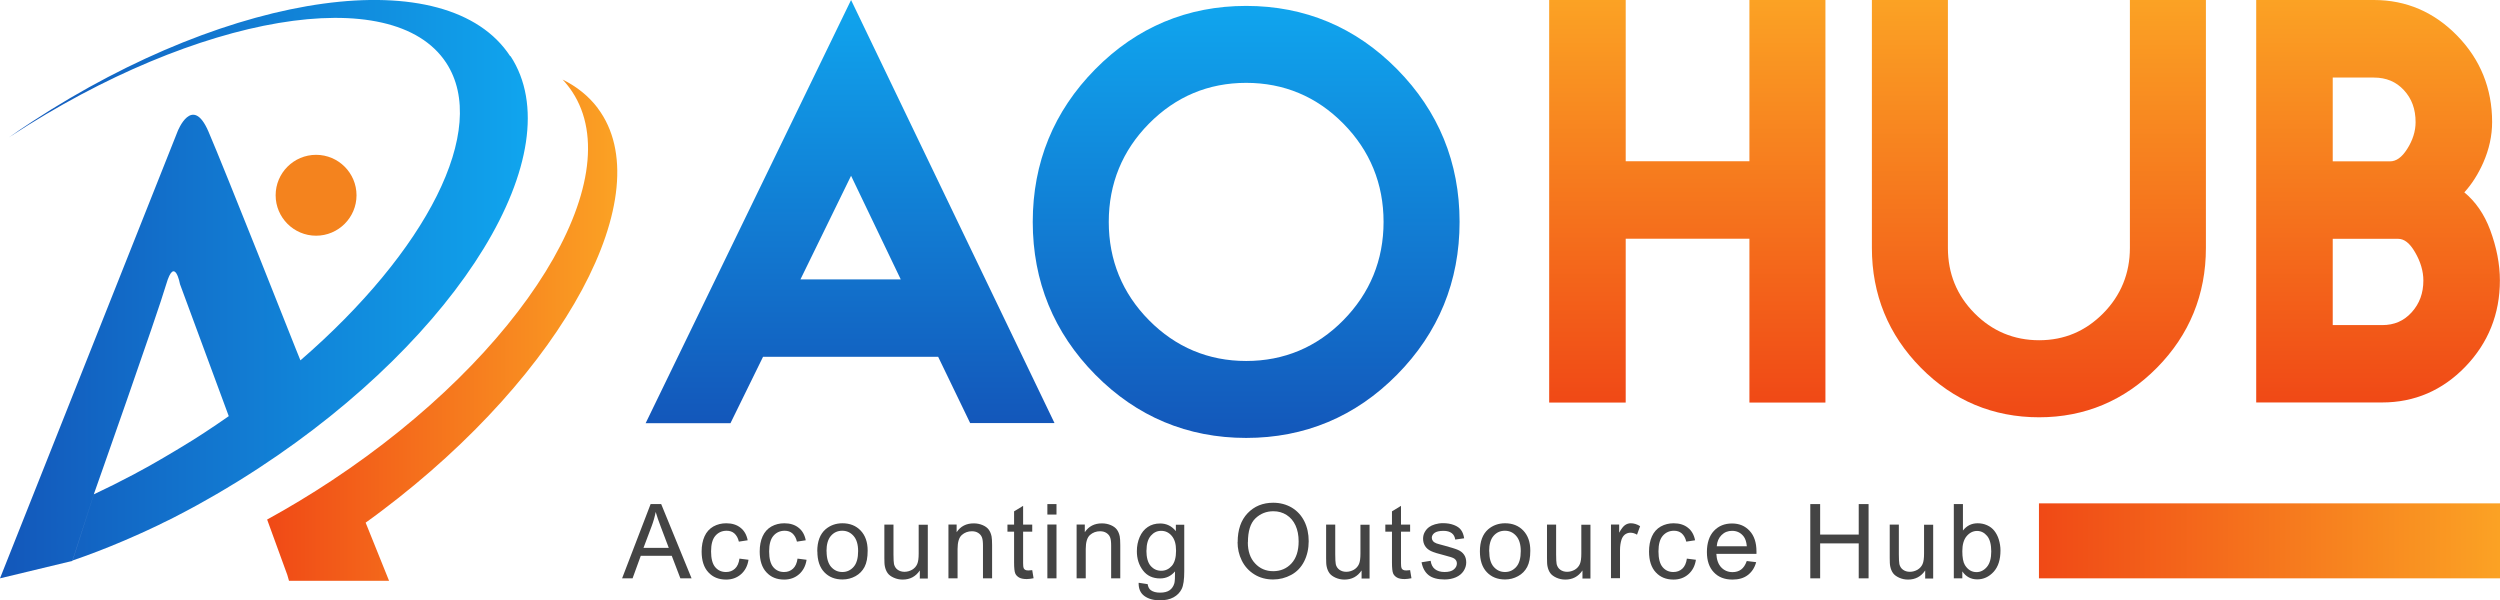 <?xml version="1.0" encoding="UTF-8"?>
<svg id="Layer_2" data-name="Layer 2" xmlns="http://www.w3.org/2000/svg" xmlns:xlink="http://www.w3.org/1999/xlink" viewBox="0 0 241.08 57.87">
  <defs>
    <style>
      .cls-1 {
        fill: url(#linear-gradient-2);
      }

      .cls-2 {
        fill: #f4831e;
      }

      .cls-3 {
        fill: url(#linear-gradient-6);
      }

      .cls-4 {
        fill: #444;
      }

      .cls-5 {
        fill: url(#linear-gradient-5);
      }

      .cls-6 {
        fill: url(#linear-gradient-7);
      }

      .cls-7 {
        fill: url(#linear-gradient-3);
      }

      .cls-8 {
        fill: url(#linear-gradient);
      }

      .cls-9 {
        fill: url(#linear-gradient-4);
      }

      .cls-10 {
        fill: url(#linear-gradient-8);
      }
    </style>
    <linearGradient id="linear-gradient" x1="0" y1="27.88" x2="50.87" y2="27.88" gradientUnits="userSpaceOnUse">
      <stop offset="0" stop-color="#1357ba"/>
      <stop offset="1" stop-color="#10a5ee"/>
    </linearGradient>
    <linearGradient id="linear-gradient-2" x1="25.77" y1="31.84" x2="59.53" y2="31.84" gradientUnits="userSpaceOnUse">
      <stop offset="0" stop-color="#f04916"/>
      <stop offset="1" stop-color="#fba224"/>
    </linearGradient>
    <linearGradient id="linear-gradient-3" x1="81.97" y1="40.81" x2="81.97" y2="0" xlink:href="#linear-gradient"/>
    <linearGradient id="linear-gradient-4" x1="120.17" y1="42.23" x2="120.17" y2=".57" xlink:href="#linear-gradient"/>
    <linearGradient id="linear-gradient-5" x1="162.71" y1="38.82" x2="162.71" y2="0" xlink:href="#linear-gradient-2"/>
    <linearGradient id="linear-gradient-6" x1="196.62" y1="40.24" x2="196.62" y2="0" xlink:href="#linear-gradient-2"/>
    <linearGradient id="linear-gradient-7" x1="229.33" y1="38.82" x2="229.33" y2="0" xlink:href="#linear-gradient-2"/>
    <linearGradient id="linear-gradient-8" x1="196.62" y1="52.15" x2="241.08" y2="52.15" xlink:href="#linear-gradient-2"/>
  </defs>
  <g id="Layer_1-2" data-name="Layer 1">
    <g id="_5" data-name="5">
      <g>
        <path class="cls-8" d="m49.2,5.42C43.17-3.8,22.53-.98,3.1,11.73c-.8.52-1.58,1.05-2.34,1.59.1-.07.2-.13.3-.2C19.08,1.34,37.87-1.82,43.03,6.06c4.2,6.42-1.92,18.18-14.06,28.69l-.46-1.14s-6.87-17.36-8.42-20.95c-1.56-3.59-2.96,0-2.96,0L0,55.77l6.98-1.68,2.11-6.55s6.12-17.32,6.94-20.13c.82-2.81,1.33,0,1.33,0l4.7,12.72s0,0,0,0c-.34.24-.69.47-1.03.71-.06.04-.12.09-.19.13-.36.24-.72.48-1.08.72-.4.26-.8.52-1.2.77-.12.07-.24.15-.36.22-.3.19-.6.37-.9.55-.12.07-.23.14-.35.21-.39.24-.78.47-1.18.7-.08.05-.17.1-.26.15-.31.18-.63.36-.94.54-.14.08-.29.16-.43.24-.27.15-.55.3-.83.45-.13.07-.26.14-.38.21-1.3.69-2.6,1.34-3.88,1.94l-2.05,6.38c1.6-.55,3.22-1.17,4.86-1.87h0s.1-.04.14-.06c.17-.07.34-.14.51-.22.15-.06.3-.13.45-.2.16-.07.33-.15.5-.22.26-.12.52-.24.79-.36.17-.08.34-.16.51-.24.17-.08.34-.16.51-.24.15-.08.31-.15.46-.23.18-.09.36-.18.54-.26.14-.07.28-.14.42-.21.3-.15.6-.31.9-.47.09-.05.18-.09.27-.14.24-.12.48-.25.71-.38.12-.06.23-.12.35-.19.23-.12.45-.25.68-.38.1-.06.2-.11.3-.17.66-.37,1.32-.75,1.98-1.15.08-.05.15-.09.23-.14.27-.16.54-.33.81-.49.07-.04.14-.09.21-.13.62-.38,1.23-.78,1.85-1.18,19.42-12.71,30.28-30.49,24.25-39.71Zm-20.24,29.33c-.26.23-.53.45-.8.68.27-.23.53-.45.8-.68Zm-6.87,5.34c.27-.19.54-.39.82-.58-.27.19-.54.39-.82.58Zm2.76-2.02c.24-.19.49-.37.73-.56-.24.19-.48.37-.73.56Zm-1.7,1.26c.2-.15.41-.3.61-.45-.2.15-.41.3-.61.45Zm.87-.63c.21-.15.41-.31.62-.46-.2.16-.41.31-.62.46Zm4.13-3.27c-.81.68-1.64,1.36-2.5,2.03.86-.67,1.69-1.34,2.5-2.03Z"/>
        <path class="cls-1" d="m57.64,10.42c-.88-1.16-2.02-2.07-3.39-2.75.34.36.64.74.92,1.16,5.64,8.51-4.74,25.31-23.18,37.51-2.07,1.37-4.15,2.62-6.23,3.76l1.88,5.16h0l.06.16.17.59h9.65l-2.26-5.61c.5-.36,1.01-.73,1.51-1.11,17.67-13.3,27.01-30.7,20.87-38.86Z"/>
      </g>
      <path class="cls-2" d="m34.38,18.83c0,2.15-1.75,3.9-3.9,3.9s-3.9-1.75-3.9-3.9,1.75-3.9,3.9-3.9,3.9,1.75,3.9,3.9Z"/>
    </g>
    <g>
      <path class="cls-7" d="m93.56,40.81l-3.09-6.4h-16.89l-3.14,6.4h-8.18L82.07,0l19.62,40.8h-8.13Zm-6.7-13.87l-4.79-9.99-4.88,9.99h9.67Z"/>
      <path class="cls-9" d="m120.17,42.23c-5.65,0-10.55-2.05-14.55-6.1-4-4.05-6.03-9.01-6.03-14.73s2.03-10.68,6.03-14.73c4-4.05,8.9-6.1,14.55-6.1s10.55,2.05,14.55,6.1c4,4.05,6.03,9,6.03,14.73s-2.03,10.68-6.03,14.73c-4,4.05-8.9,6.1-14.55,6.1Zm0-34.24c-3.64,0-6.79,1.32-9.37,3.93-2.57,2.6-3.88,5.79-3.88,9.48s1.31,6.88,3.88,9.48c2.57,2.6,5.73,3.93,9.37,3.93s6.8-1.32,9.37-3.93c2.57-2.61,3.88-5.8,3.88-9.48s-1.31-6.88-3.88-9.48c-2.57-2.61-5.73-3.93-9.37-3.93Z"/>
    </g>
    <g>
      <polygon class="cls-5" points="168.7 38.82 168.7 23.02 156.77 23.02 156.77 38.82 149.39 38.82 149.39 0 156.77 0 156.77 15.55 168.7 15.55 168.7 0 176.03 0 176.03 38.82 168.7 38.82"/>
      <path class="cls-3" d="m196.64,40.24c-4.44,0-8.28-1.61-11.41-4.78-3.13-3.17-4.72-7.06-4.72-11.55V0h7.33v23.91c0,2.46.86,4.58,2.57,6.3,1.7,1.72,3.8,2.6,6.23,2.6s4.48-.88,6.18-2.6c1.7-1.72,2.57-3.85,2.57-6.3V0h7.33v23.91c0,4.49-1.59,8.38-4.72,11.55-3.13,3.17-6.96,4.78-11.37,4.78Z"/>
      <path class="cls-6" d="m217.57,38.82V0h11.35c3.11,0,5.81,1.16,8.04,3.45,2.23,2.29,3.36,5.09,3.36,8.32,0,1.32-.29,2.64-.86,3.93-.49,1.1-1.1,2.06-1.82,2.85,1.08.89,1.92,2.1,2.49,3.62.62,1.67.94,3.31.94,4.87,0,3.23-1.12,6.03-3.33,8.32-2.21,2.29-4.91,3.45-8.02,3.45h-12.15Zm12.15-7.47c1.16,0,2.09-.4,2.84-1.23.76-.84,1.13-1.85,1.13-3.07,0-.9-.27-1.82-.81-2.74-.5-.86-1.03-1.28-1.62-1.28h-6.31v8.32h4.77Zm.75-15.79c.6,0,1.14-.38,1.65-1.18.54-.84.82-1.72.82-2.6,0-1.26-.37-2.27-1.13-3.09-.75-.81-1.7-1.21-2.89-1.21h-3.97v8.08h5.52Z"/>
    </g>
    <g>
      <path class="cls-4" d="m59.99,55.77l2.75-7.16h1.02l2.93,7.16h-1.08l-.83-2.17h-2.99l-.79,2.17h-1.01Zm2.07-2.94h2.43l-.75-1.98c-.23-.6-.4-1.1-.51-1.48-.09.46-.22.92-.39,1.37l-.79,2.1Z"/>
      <path class="cls-4" d="m71.32,53.87l.86.11c-.09.6-.34,1.06-.73,1.4-.39.34-.87.51-1.43.51-.71,0-1.28-.23-1.71-.7-.43-.46-.65-1.13-.65-2,0-.56.09-1.05.28-1.47s.47-.73.85-.95c.38-.21.79-.31,1.24-.31.56,0,1.02.14,1.38.43.36.28.59.69.69,1.21l-.85.13c-.08-.35-.23-.61-.43-.79s-.46-.26-.75-.26c-.44,0-.8.16-1.08.48-.28.32-.42.82-.42,1.51s.13,1.2.4,1.52.62.47,1.04.47c.35,0,.63-.11.86-.32s.38-.54.44-.98Z"/>
      <path class="cls-4" d="m76.92,53.87l.86.11c-.09.6-.34,1.06-.73,1.4-.39.34-.87.51-1.43.51-.71,0-1.28-.23-1.71-.7-.43-.46-.65-1.13-.65-2,0-.56.09-1.05.28-1.47s.47-.73.85-.95c.38-.21.79-.31,1.24-.31.56,0,1.02.14,1.38.43.36.28.59.69.69,1.21l-.85.13c-.08-.35-.23-.61-.43-.79s-.46-.26-.75-.26c-.44,0-.8.16-1.08.48-.28.32-.42.82-.42,1.51s.13,1.2.4,1.52.62.47,1.04.47c.35,0,.63-.11.86-.32s.38-.54.44-.98Z"/>
      <path class="cls-4" d="m78.81,53.17c0-.96.27-1.67.8-2.13.45-.38.99-.58,1.63-.58.71,0,1.3.23,1.75.7.45.47.68,1.11.68,1.94,0,.67-.1,1.19-.3,1.57-.2.38-.49.68-.87.89s-.8.32-1.25.32c-.73,0-1.31-.23-1.76-.7s-.67-1.14-.67-2.01Zm.9,0c0,.66.15,1.16.43,1.49.29.33.65.5,1.09.5s.8-.17,1.09-.5.43-.84.43-1.52c0-.64-.15-1.13-.44-1.46-.29-.33-.65-.5-1.09-.5s-.8.16-1.09.49-.43.83-.43,1.49Z"/>
      <path class="cls-4" d="m88.7,55.77v-.76c-.4.59-.95.88-1.65.88-.31,0-.59-.06-.86-.18s-.46-.26-.59-.44c-.13-.18-.22-.4-.27-.65-.04-.17-.05-.45-.05-.82v-3.21h.88v2.88c0,.46.02.77.05.93.06.23.17.41.35.54.18.13.4.2.66.2s.51-.07.74-.2c.23-.14.39-.32.49-.55.1-.23.14-.57.14-1.01v-2.78h.88v5.19h-.79Z"/>
      <path class="cls-4" d="m91.46,55.77v-5.19h.79v.74c.38-.57.93-.85,1.65-.85.31,0,.6.06.86.17.26.11.46.26.59.44s.22.4.27.65c.03.16.05.45.05.85v3.19h-.88v-3.15c0-.36-.03-.63-.1-.8-.07-.18-.19-.32-.36-.43-.17-.11-.38-.16-.61-.16-.37,0-.7.12-.97.36s-.41.69-.41,1.35v2.83h-.88Z"/>
      <path class="cls-4" d="m99.54,54.98l.13.78c-.25.05-.47.08-.66.08-.32,0-.57-.05-.74-.15s-.3-.23-.37-.4c-.07-.17-.11-.51-.11-1.04v-2.98h-.64v-.68h.64v-1.28l.87-.53v1.81h.88v.68h-.88v3.03c0,.25.02.41.05.48s.08.13.15.17.17.06.3.06c.1,0,.23-.01.39-.03Z"/>
      <path class="cls-4" d="m101,49.62v-1.01h.88v1.01h-.88Zm0,6.15v-5.19h.88v5.19h-.88Z"/>
      <path class="cls-4" d="m103.82,55.77v-5.19h.79v.74c.38-.57.93-.85,1.65-.85.31,0,.6.06.86.17.26.11.46.26.59.44s.22.4.27.65c.03.16.05.45.05.85v3.19h-.88v-3.15c0-.36-.03-.63-.1-.8-.07-.18-.19-.32-.36-.43-.17-.11-.38-.16-.61-.16-.37,0-.7.12-.97.36s-.41.69-.41,1.35v2.83h-.88Z"/>
      <path class="cls-4" d="m109.82,56.2l.85.13c.04.26.14.46.3.58.22.16.52.24.89.24.41,0,.72-.08.94-.24.22-.16.37-.39.45-.68.04-.18.07-.55.06-1.13-.38.45-.86.68-1.44.68-.71,0-1.26-.26-1.65-.77-.39-.51-.59-1.13-.59-1.85,0-.5.09-.95.27-1.37.18-.42.44-.74.78-.97s.74-.34,1.2-.34c.61,0,1.12.25,1.51.74v-.62h.81v4.48c0,.81-.08,1.38-.25,1.72-.17.34-.42.6-.78.8s-.79.29-1.32.29c-.62,0-1.12-.14-1.5-.42-.38-.28-.56-.7-.55-1.26Zm.73-3.12c0,.68.14,1.18.41,1.49.27.31.61.47,1.02.47s.74-.16,1.02-.47c.27-.31.41-.8.41-1.46s-.14-1.11-.42-1.44-.62-.48-1.02-.48-.72.16-1,.48c-.27.32-.41.79-.41,1.41Z"/>
      <path class="cls-4" d="m119.35,52.28c0-1.19.32-2.12.96-2.79.64-.67,1.46-1.01,2.47-1.01.66,0,1.26.16,1.79.47.53.32.93.76,1.21,1.32.28.56.42,1.21.42,1.92s-.15,1.38-.44,1.95-.71,1.01-1.25,1.3c-.54.29-1.12.44-1.74.44-.67,0-1.28-.16-1.81-.49-.53-.33-.93-.77-1.21-1.33s-.41-1.16-.41-1.79Zm.98.01c0,.86.23,1.54.7,2.04.46.5,1.05.75,1.75.75s1.3-.25,1.76-.75.69-1.21.69-2.13c0-.58-.1-1.09-.3-1.53-.2-.44-.49-.77-.86-1.01-.38-.24-.8-.36-1.28-.36-.67,0-1.25.23-1.73.69-.48.46-.72,1.23-.72,2.31Z"/>
      <path class="cls-4" d="m131.3,55.77v-.76c-.4.59-.95.88-1.65.88-.31,0-.59-.06-.86-.18-.26-.12-.46-.26-.59-.44-.13-.18-.22-.4-.27-.65-.04-.17-.05-.45-.05-.82v-3.21h.88v2.88c0,.46.02.77.05.93.05.23.17.41.35.54.18.13.4.2.66.2s.51-.07.74-.2c.23-.14.39-.32.49-.55.1-.23.14-.57.14-1.01v-2.78h.88v5.19h-.79Z"/>
      <path class="cls-4" d="m135.98,54.98l.13.78c-.25.05-.47.08-.66.08-.32,0-.57-.05-.74-.15s-.3-.23-.37-.4c-.07-.17-.11-.51-.11-1.04v-2.98h-.64v-.68h.64v-1.28l.87-.53v1.81h.88v.68h-.88v3.03c0,.25.02.41.05.48.03.07.08.13.15.17.07.04.17.06.3.06.1,0,.23-.01.39-.03Z"/>
      <path class="cls-4" d="m137.09,54.22l.87-.14c.05.35.18.62.41.8s.53.28.93.28.7-.08.9-.25c.2-.17.29-.36.29-.58,0-.2-.09-.35-.26-.47-.12-.08-.42-.18-.9-.3-.64-.16-1.09-.3-1.34-.42-.25-.12-.44-.28-.57-.49-.13-.21-.19-.44-.19-.7,0-.23.05-.45.16-.64.11-.2.25-.36.43-.49.14-.1.32-.19.56-.26.24-.07.49-.11.76-.11.41,0,.76.06,1.07.18s.54.28.68.48c.15.2.25.47.3.8l-.86.12c-.04-.27-.15-.48-.34-.62s-.45-.22-.79-.22c-.4,0-.69.07-.87.2-.17.13-.26.29-.26.47,0,.11.04.22.11.31.07.09.18.17.34.23.09.03.35.11.78.22.62.17,1.05.3,1.3.41.25.11.44.26.58.46.14.2.21.45.21.75s-.09.57-.26.83c-.17.26-.42.46-.74.6-.32.14-.69.21-1.09.21-.67,0-1.19-.14-1.54-.42s-.58-.7-.68-1.25Z"/>
      <path class="cls-4" d="m142.71,53.17c0-.96.27-1.67.8-2.13.45-.38.99-.58,1.63-.58.71,0,1.3.23,1.75.7.45.47.68,1.11.68,1.94,0,.67-.1,1.19-.3,1.57-.2.38-.49.68-.88.89-.38.21-.8.32-1.25.32-.73,0-1.31-.23-1.76-.7-.45-.47-.67-1.14-.67-2.01Zm.9,0c0,.66.14,1.16.43,1.49.29.33.65.5,1.09.5s.8-.17,1.09-.5.43-.84.43-1.52c0-.64-.15-1.13-.44-1.46-.29-.33-.65-.5-1.09-.5s-.8.16-1.09.49-.43.83-.43,1.49Z"/>
      <path class="cls-4" d="m152.6,55.77v-.76c-.4.59-.95.88-1.65.88-.31,0-.59-.06-.86-.18-.26-.12-.46-.26-.59-.44-.13-.18-.22-.4-.27-.65-.04-.17-.05-.45-.05-.82v-3.21h.88v2.88c0,.46.02.77.05.93.06.23.17.41.35.54.18.13.4.2.66.2s.51-.07.74-.2c.23-.14.39-.32.49-.55.1-.23.14-.57.14-1.01v-2.78h.88v5.19h-.79Z"/>
      <path class="cls-4" d="m155.35,55.77v-5.19h.79v.79c.2-.37.39-.61.56-.73.17-.12.36-.18.56-.18.3,0,.6.09.9.28l-.3.82c-.21-.13-.43-.19-.64-.19-.19,0-.36.06-.52.17-.15.12-.26.28-.33.48-.1.31-.15.65-.15,1.03v2.71h-.88Z"/>
      <path class="cls-4" d="m162.68,53.87l.86.11c-.09.6-.34,1.06-.73,1.4-.39.34-.87.51-1.43.51-.71,0-1.28-.23-1.71-.7-.43-.46-.65-1.13-.65-2,0-.56.09-1.05.28-1.47s.47-.73.85-.95c.38-.21.79-.31,1.24-.31.56,0,1.02.14,1.38.43.36.28.59.69.69,1.21l-.85.13c-.08-.35-.23-.61-.43-.79-.21-.18-.46-.26-.75-.26-.44,0-.8.16-1.08.48-.28.32-.42.82-.42,1.51s.13,1.2.4,1.52.62.47,1.04.47c.34,0,.63-.11.86-.32s.38-.54.44-.98Z"/>
      <path class="cls-4" d="m168.44,54.1l.91.11c-.14.53-.41.94-.8,1.24s-.88.44-1.48.44c-.76,0-1.36-.23-1.8-.7-.45-.47-.67-1.12-.67-1.96s.22-1.55.67-2.03,1.03-.72,1.75-.72,1.26.24,1.7.71.66,1.14.66,1.99c0,.05,0,.13,0,.23h-3.87c.03.57.19,1.01.48,1.31s.65.45,1.08.45c.32,0,.6-.08.83-.25s.41-.44.54-.81Zm-2.89-1.42h2.9c-.04-.44-.15-.76-.33-.98-.28-.34-.64-.51-1.09-.51-.4,0-.74.13-1.02.41-.27.27-.43.63-.46,1.08Z"/>
      <path class="cls-4" d="m174.57,55.77v-7.16h.95v2.94h3.72v-2.94h.95v7.16h-.95v-3.37h-3.72v3.37h-.95Z"/>
      <path class="cls-4" d="m185.65,55.77v-.76c-.4.59-.95.88-1.65.88-.31,0-.59-.06-.86-.18-.26-.12-.46-.26-.59-.44-.13-.18-.22-.4-.27-.65-.04-.17-.05-.45-.05-.82v-3.21h.88v2.88c0,.46.02.77.05.93.06.23.17.41.35.54.18.13.4.2.66.2s.51-.07.74-.2c.23-.14.39-.32.49-.55.1-.23.14-.57.14-1.01v-2.78h.88v5.19h-.79Z"/>
      <path class="cls-4" d="m189.23,55.77h-.82v-7.16h.88v2.55c.37-.47.84-.7,1.42-.7.32,0,.62.06.91.19.29.13.52.31.7.54.18.23.33.51.43.84s.16.68.16,1.05c0,.89-.22,1.58-.66,2.06s-.97.73-1.58.73-1.09-.26-1.44-.77v.65Zm0-2.63c0,.62.08,1.07.25,1.35.28.45.65.68,1.12.68.38,0,.72-.17,1-.5.28-.33.42-.83.42-1.49s-.13-1.18-.4-1.5c-.27-.32-.59-.48-.97-.48s-.72.17-1,.5c-.28.33-.42.82-.42,1.45Z"/>
    </g>
    <rect class="cls-10" x="196.62" y="48.54" width="44.46" height="7.23"/>
  </g>
</svg>